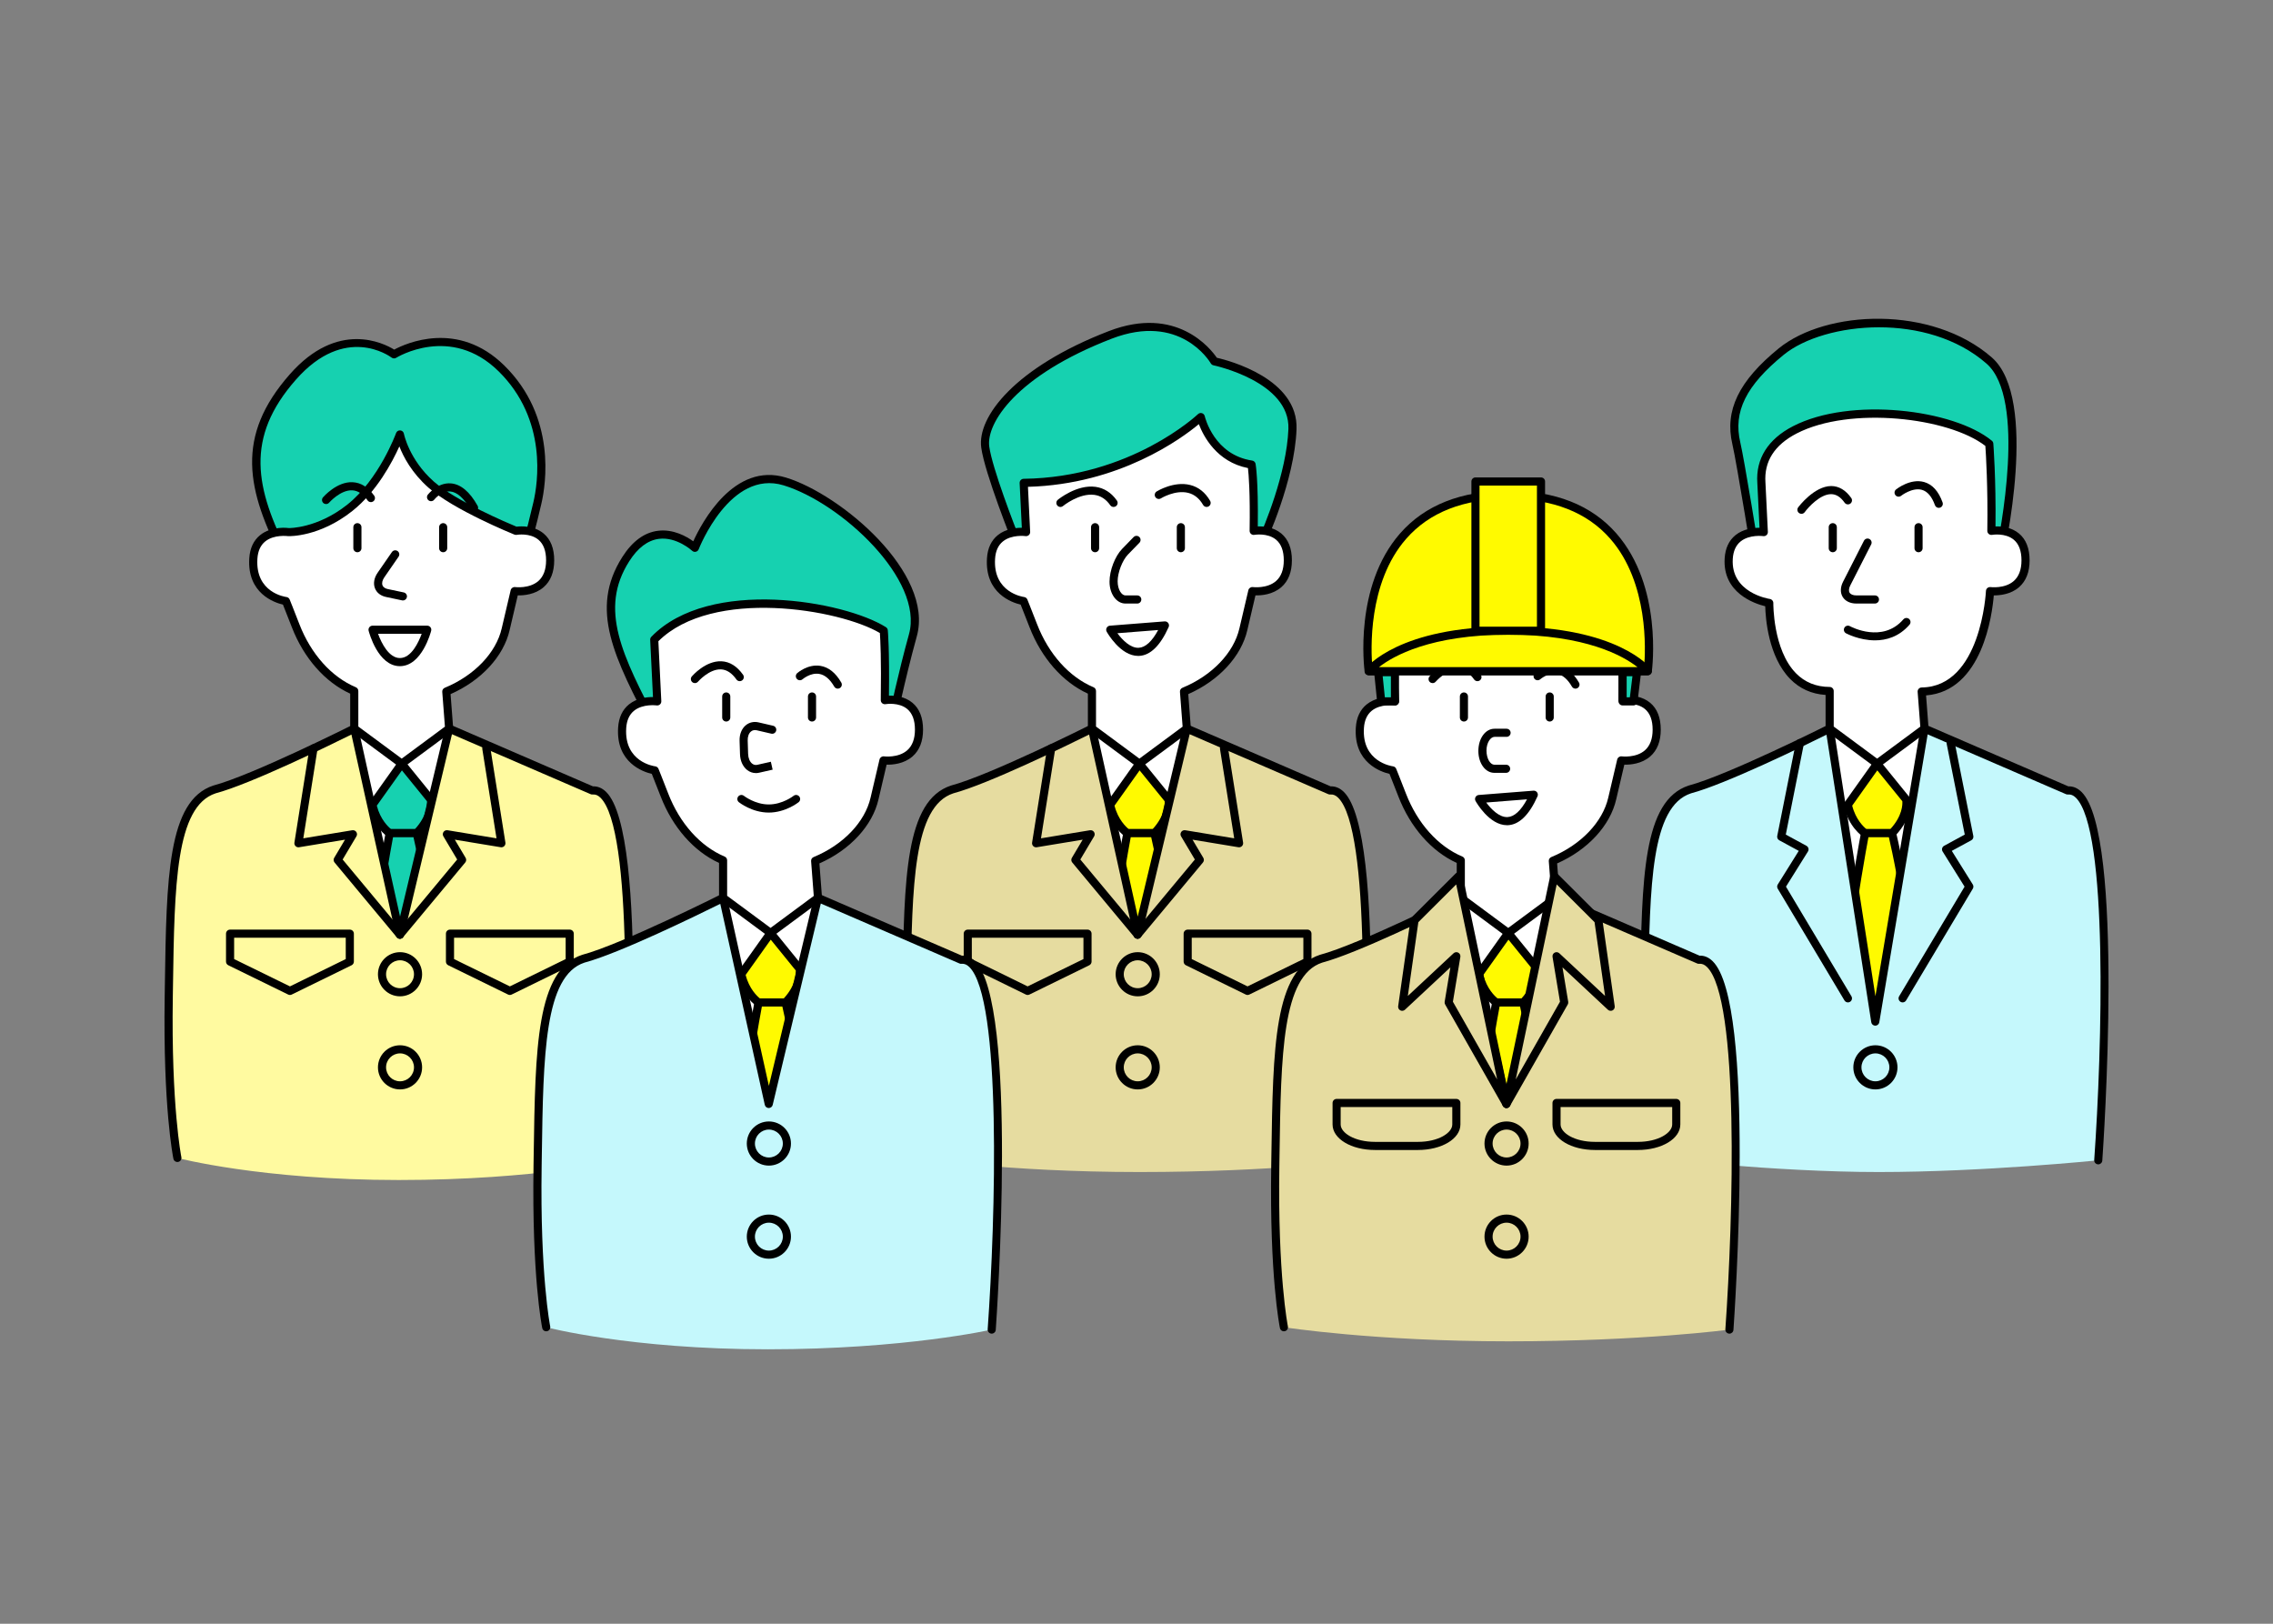 <?xml version="1.0" encoding="UTF-8"?>
<svg id="fig-reason-corps" xmlns="http://www.w3.org/2000/svg" viewBox="0 0 280 200">
  <rect x="0" y="0" width="280" height="200" fill="#808080" stroke="none"/>
  <defs>
    <style>
      .cls-1 {
        fill: none;
      }

      .cls-1, .cls-2, .cls-3, .cls-4, .cls-5, .cls-6, .cls-7, .cls-8 {
        stroke-width: 0px;
      }

      .cls-2 {
        fill: #fffa00;
      }

      .cls-3 {
        fill: #000;
      }

      .cls-4 {
        fill: #c5f8fc;
      }

      .cls-5 {
        fill: #fffaa0;
      }

      .cls-6 {
        fill: #e6dca0;
      }

      .cls-7 {
        fill: #fff;
      }

      .cls-8 {
        fill: #16d1b0;
      }
    </style>
  </defs>
  <rect class="cls-1" width="280" height="200"/>
  <g>
    <g>
      <g>
        <path class="cls-8" d="M125.3,66.931s-3.502-8.728-3.932-11.861,3.505-9.236,15.398-13.819c8.927-3.44,12.82,3.257,12.82,3.257,0,0,9.873,2.027,9.627,8.355-.246,6.328-3.87,14.069-3.87,14.069h-30.042Z"/>
        <path class="cls-3" d="M155.343,67.431h-30.042c-.204,0-.388-.124-.464-.314-.144-.359-3.53-8.821-3.963-11.979-.521-3.796,4.174-9.907,15.713-14.354,8.339-3.215,12.549,2.17,13.307,3.279,1.493.344,10.062,2.592,9.819,8.819-.247,6.356-3.767,13.942-3.917,14.261-.082.176-.259.288-.453.288ZM125.64,66.431h29.38c.646-1.453,3.481-8.114,3.693-13.588.227-5.837-9.133-7.826-9.228-7.846-.139-.029-.259-.115-.331-.238-.152-.258-3.806-6.28-12.209-3.042-11.78,4.54-15.474,10.432-15.082,13.285.371,2.706,3.15,9.844,3.776,11.429Z"/>
      </g>
      <g>
        <g>
          <g>
            <polygon class="cls-7" points="146.2 89.74 134.512 89.74 130.263 130.709 151.232 130.709 146.2 89.74"/>
            <path class="cls-3" d="M151.232,131.209h-20.969c-.142,0-.276-.06-.372-.165-.095-.105-.14-.245-.126-.386l4.249-40.969c.027-.255.241-.448.498-.448h11.688c.252,0,.465.188.496.439l5.033,40.969c.018.142-.027.285-.122.392s-.231.169-.375.169ZM130.818,130.209h19.85l-4.91-39.969h-10.794l-4.145,39.969Z"/>
          </g>
          <g>
            <path class="cls-2" d="M140.356,94.062l3.59,4.424s.379,1.942-1.741,4.138h-3.331s-1.592-1.047-2.122-3.496l3.604-5.066Z"/>
            <path class="cls-3" d="M142.205,103.124h-3.331c-.098,0-.193-.029-.275-.082-.072-.047-1.77-1.19-2.336-3.808-.03-.137,0-.281.082-.396l3.604-5.066c.09-.127.235-.205.392-.21.14-.002.305.063.404.185l3.59,4.424c.052.064.087.139.103.219.018.09.403,2.225-1.872,4.581-.094.097-.224.153-.36.153ZM139.041,102.124h2.948c1.493-1.63,1.51-3.033,1.479-3.434l-3.085-3.802-3.092,4.346c.43,1.704,1.42,2.622,1.751,2.89Z"/>
          </g>
          <g>
            <path class="cls-2" d="M138.874,102.624s-1.35,7.047-2.122,13.588c-.772,6.542-.732,17.487-.732,17.487l4.511,5.488,4.57-5.488s.084-8.852-.585-16.992c-.57-6.93-2.311-14.084-2.311-14.084h-3.331Z"/>
            <path class="cls-3" d="M140.531,139.687c-.191.007-.292-.067-.386-.183l-4.511-5.488c-.073-.089-.113-.2-.114-.315,0-.11-.032-11.051.735-17.548.765-6.484,2.114-13.553,2.127-13.624.045-.236.251-.406.491-.406h3.331c.23,0,.431.158.486.382.018.072,1.757,7.271,2.324,14.161.664,8.069.587,16.948.586,17.037,0,.115-.042.227-.116.315l-4.57,5.488c-.095.114-.236.18-.384.18ZM136.52,133.52l4.014,4.883,4.068-4.886c.007-1.292.024-9.375-.584-16.768-.485-5.908-1.846-12.055-2.208-13.625h-2.52c-.296,1.592-1.384,7.587-2.041,13.147-.707,5.984-.729,15.809-.729,17.249Z"/>
          </g>
          <path class="cls-6" d="M112.723,142.626s11.148,1.736,27.631,1.736,27.247-1.446,27.247-1.446c0,0,3.283-46.262-3.772-45.553l-17.629-7.623-6.065,25.385-5.622-25.385s-12.368,6.211-17.207,7.492c-5.482,1.797-5.439,12.034-5.646,25.53-.211,13.703,1.063,19.864,1.063,19.864Z"/>
          <g>
            <path class="cls-6" d="M167.601,142.916s3.283-46.262-3.772-45.553l-17.629-7.623-6.065,25.385-5.622-25.385s-12.368,6.211-17.207,7.492c-5.482,1.797-5.439,12.034-5.646,25.53-.211,13.703,1.063,19.864,1.063,19.864"/>
            <path class="cls-3" d="M167.602,143.416c-.012,0-.024,0-.036-.001-.276-.02-.483-.259-.463-.534.974-13.729,1.753-40.726-2.27-44.633-.304-.295-.617-.422-.954-.387-.085.009-.17-.005-.248-.039l-17.083-7.386-5.927,24.806c-.054.225-.255.384-.486.384h-.004c-.233-.002-.434-.165-.484-.392l-5.484-24.76c-2.521,1.25-12.437,6.106-16.729,7.242-4.926,1.616-5.071,11.347-5.253,23.667l-.021,1.387c-.207,13.471,1.04,19.694,1.053,19.755.056.271-.118.535-.389.591-.273.057-.535-.118-.591-.388-.052-.254-1.282-6.372-1.073-19.973l.021-1.386c.196-13.216.337-22.764,5.969-24.611,4.761-1.261,17.015-7.402,17.138-7.463.138-.069.299-.071.439-.005.139.066.24.193.273.344l5.153,23.265,5.56-23.273c.034-.144.13-.265.263-.331.132-.066.287-.07.422-.012l17.519,7.575c.582-.021,1.129.205,1.612.674,5.359,5.204,2.688,43.781,2.571,45.421-.019.263-.238.465-.498.465Z"/>
          </g>
          <g>
            <path class="cls-7" d="M154.435,65.387c.098-6.173-.258-8.163-.258-8.163-5.072-.757-6.258-5.854-6.258-5.854,0,0-8.243,7.934-21.815,8.105l.297,6.064s-4.074-.595-4.322,3.252c-.303,4.694,4.012,5.242,4.012,5.242,0,0,.435,1.074,1.198,3.042,1.346,3.475,3.84,6.615,7.222,8.037v4.627l5.844,4.322,5.844-4.322-.349-4.562c3.532-1.454,6.543-4.284,7.318-7.686.334-1.469,1.098-4.683,1.098-4.683,0,0,4.377.6,4.377-3.79,0-4.391-4.208-3.631-4.208-3.631Z"/>
            <path class="cls-3" d="M140.356,94.562c-.104,0-.209-.033-.297-.098l-5.844-4.322c-.127-.094-.203-.244-.203-.402v-4.301c-3.109-1.422-5.717-4.385-7.188-8.183-.547-1.412-.925-2.363-1.095-2.785-1.042-.242-4.428-1.367-4.148-5.712.08-1.236.528-2.193,1.333-2.845.977-.792,2.246-.908,2.961-.908l-.27-5.506c-.006-.135.042-.268.135-.367s.222-.156.358-.157c13.201-.166,21.394-7.887,21.475-7.965.13-.124.315-.17.488-.119.172.051.304.19.345.365.046.195,1.181,4.777,5.845,5.473.212.032.38.195.418.406.015.081.343,1.986.273,7.704.716-.023,1.942.076,2.896.873.865.723,1.304,1.835,1.304,3.305,0,1.441-.437,2.553-1.298,3.304-1.061.925-2.462,1.031-3.19,1.013-.216.913-.739,3.122-.999,4.267-.739,3.242-3.513,6.241-7.28,7.895l.322,4.205c.013.171-.063.338-.201.44l-5.844,4.322c-.088.065-.193.098-.297.098ZM135.012,89.488l5.344,3.953,5.324-3.938-.328-4.287c-.017-.216.108-.418.308-.5,3.642-1.499,6.332-4.309,7.021-7.335.334-1.47,1.099-4.688,1.099-4.688.06-.249.297-.412.553-.38.018.002,1.754.22,2.859-.748.631-.553.951-1.41.951-2.547,0-1.16-.318-2.013-.945-2.537-1.055-.882-2.658-.604-2.674-.602-.149.026-.298-.014-.413-.111-.114-.097-.179-.24-.176-.389.075-4.661-.114-6.929-.205-7.725-3.851-.754-5.488-3.934-6.05-5.411-2.105,1.753-9.754,7.413-21.051,7.721l.272,5.55c.007.149-.053.293-.163.394-.11.1-.261.146-.408.125-.015-.002-1.699-.229-2.792.661-.576.469-.898,1.185-.959,2.128-.268,4.154,3.42,4.693,3.578,4.714.178.024.332.141.399.308,0,0,.436,1.076,1.201,3.049,1.422,3.67,3.955,6.498,6.95,7.757.186.078.306.26.306.461v4.375Z"/>
          </g>
          <path class="cls-3" d="M134.898,68.02c-.276,0-.5-.224-.5-.5v-2.584c0-.276.224-.5.5-.5s.5.224.5.5v2.584c0,.276-.224.5-.5.5Z"/>
          <path class="cls-3" d="M145.464,68.02c-.276,0-.5-.224-.5-.5v-2.584c0-.276.224-.5.5-.5s.5.224.5.5v2.584c0,.276-.224.5-.5.5Z"/>
          <path class="cls-3" d="M140.094,74.34h-1.459c-1.098,0-1.958-1.181-1.958-2.688,0-1.396.682-3.149,1.553-4.045l1.412-1.454c.193-.198.509-.203.707-.01.198.192.203.509.011.707l-1.413,1.454c-.688.709-1.27,2.217-1.27,3.293,0,1.05.505,1.744.958,1.744h1.459c.276,0,.5.224.5.5s-.224.5-.5.5Z"/>
          <path class="cls-3" d="M137.177,62.442c-.157,0-.311-.073-.409-.211-.533-.754-1.175-1.171-1.961-1.277-1.87-.246-3.842,1.358-3.861,1.374-.213.176-.528.145-.704-.068-.175-.213-.145-.528.068-.704.095-.078,2.345-1.896,4.63-1.593,1.062.143,1.952.711,2.645,1.69.16.226.106.538-.12.697-.087.062-.188.092-.288.092Z"/>
          <path class="cls-3" d="M148.638,62.442c-.173,0-.341-.09-.434-.25-.46-.797-1.076-1.296-1.831-1.485-1.606-.402-3.345.665-3.362.676-.233.145-.542.074-.688-.16-.146-.234-.074-.543.16-.689.086-.053,2.124-1.3,4.132-.797,1.027.257,1.853.914,2.455,1.954.138.239.056.545-.183.683-.079.046-.165.067-.25.067Z"/>
          <g>
            <path class="cls-7" d="M136.766,77.565s3.596,6.473,6.737-.53l-6.737.53"/>
            <path class="cls-3" d="M140.203,80.791c-2.191,0-3.805-2.86-3.874-2.983-.083-.149-.084-.329-.003-.479.081-.15.231-.249.401-.262l6.737-.53c.179-.012.346.066.448.21.102.145.12.332.047.493-1.03,2.296-2.258,3.49-3.649,3.549-.036.002-.072.002-.107.002ZM137.646,77.997c.6.81,1.604,1.846,2.623,1.792.827-.036,1.649-.788,2.401-2.188l-5.023.395Z"/>
          </g>
        </g>
        <path class="cls-3" d="M140.135,115.626c-.144,0-.286-.061-.385-.18l-7.665-9.211c-.136-.163-.154-.393-.045-.575l1.33-2.236-5.656.933c-.163.025-.321-.026-.434-.139-.114-.113-.167-.274-.141-.433l1.859-11.685c.043-.272.295-.459.572-.415.272.043.458.3.415.573l-1.75,11,6.033-.995c.195-.031.385.051.495.212.109.161.116.37.017.537l-1.699,2.856,7.438,8.939c.177.212.148.528-.064.704-.093.078-.207.116-.319.116Z"/>
        <path class="cls-3" d="M140.134,115.626c-.112,0-.226-.038-.319-.116-.212-.177-.241-.492-.064-.704l7.438-8.939-1.699-2.856c-.1-.167-.093-.377.017-.537.11-.16.301-.243.495-.212l6.033.995-1.75-11c-.043-.273.143-.529.415-.573.278-.044.529.143.572.415l1.859,11.685c.025.159-.027.32-.141.433s-.272.165-.434.139l-5.656-.933,1.33,2.236c.108.182.09.413-.045.575l-7.664,9.211c-.099.119-.241.18-.385.18Z"/>
        <path class="cls-3" d="M153.68,122.552c-.075,0-.15-.017-.22-.051l-7.375-3.609c-.171-.084-.28-.258-.28-.449v-3.441c0-.276.224-.5.5-.5h14.75c.276,0,.5.224.5.5v3.441c0,.191-.109.365-.28.449l-7.375,3.609c-.069.034-.145.051-.22.051ZM146.805,118.131l6.875,3.365,6.875-3.365v-2.629h-13.75v2.629ZM161.054,118.443h.01-.01Z"/>
        <path class="cls-3" d="M126.59,122.552c-.075,0-.15-.017-.22-.051l-7.375-3.609c-.171-.084-.28-.258-.28-.449v-3.441c0-.276.224-.5.5-.5h14.75c.276,0,.5.224.5.5v3.441c0,.191-.109.365-.28.449l-7.375,3.609c-.069.034-.145.051-.22.051ZM119.715,118.131l6.875,3.365,6.875-3.365v-2.629h-13.75v2.629Z"/>
        <path class="cls-3" d="M140.15,122.719c-1.5,0-2.719-1.22-2.719-2.719s1.22-2.72,2.719-2.72,2.72,1.22,2.72,2.72-1.22,2.719-2.72,2.719ZM140.15,118.28c-.948,0-1.719.771-1.719,1.72s.771,1.719,1.719,1.719,1.72-.771,1.72-1.719-.771-1.72-1.72-1.72Z"/>
        <path class="cls-3" d="M140.15,134.187c-1.5,0-2.719-1.22-2.719-2.719s1.22-2.719,2.719-2.719,2.72,1.22,2.72,2.719-1.22,2.719-2.72,2.719ZM140.15,129.748c-.948,0-1.719.771-1.719,1.719s.771,1.719,1.719,1.719,1.72-.771,1.72-1.719-.771-1.719-1.72-1.719Z"/>
      </g>
    </g>
    <g>
      <g>
        <path class="cls-8" d="M48.54,43.647s-5.995-4.546-12.446,2.765c-6.323,7.166-5.488,13.4-.737,22.492h28.916s.588-1.209,1.926-6.962c1.082-4.647.696-11.526-4.436-16.571-6.245-6.14-13.223-1.723-13.223-1.723Z"/>
        <path class="cls-3" d="M64.273,69.404h-28.916c-.186,0-.357-.104-.443-.268-4.602-8.808-5.946-15.404.806-23.055,5.884-6.668,11.532-3.826,12.841-3.019,1.417-.76,7.825-3.681,13.554,1.952,6.447,6.34,5.13,14.646,4.572,17.041-1.336,5.742-1.938,7.016-1.963,7.067-.083.172-.258.281-.45.281ZM35.661,68.404h28.275c.224-.608.792-2.344,1.777-6.575.527-2.267,1.776-10.127-4.3-16.102-5.895-5.795-12.539-1.699-12.605-1.657-.175.111-.402.102-.569-.023-.23-.173-5.719-4.161-11.77,2.697-6.303,7.143-5.097,13.375-.809,21.661Z"/>
      </g>
      <g>
        <g>
          <g>
            <polygon class="cls-7" points="55.327 89.74 43.64 89.74 39.39 130.709 60.359 130.709 55.327 89.74"/>
            <path class="cls-3" d="M60.359,131.209h-20.969c-.142,0-.276-.06-.372-.165-.095-.105-.14-.245-.126-.386l4.25-40.969c.027-.255.241-.448.498-.448h11.688c.252,0,.465.188.496.439l5.032,40.969c.018.142-.027.285-.122.392s-.231.169-.375.169ZM39.945,130.209h19.85l-4.91-39.969h-10.794l-4.146,39.969Z"/>
          </g>
          <g>
            <path class="cls-8" d="M49.483,94.062l3.59,4.424s.378,1.942-1.741,4.138h-3.331s-1.592-1.047-2.122-3.496l3.604-5.066Z"/>
            <path class="cls-3" d="M51.332,103.124h-3.331c-.098,0-.193-.029-.275-.082-.072-.047-1.77-1.19-2.336-3.808-.03-.138,0-.281.082-.396l3.604-5.066c.09-.127.235-.205.392-.21.146-.002.305.063.404.185l3.59,4.424c.052.064.087.139.103.219.018.09.402,2.225-1.872,4.581-.094.098-.224.153-.36.153ZM48.168,102.124h2.948c1.493-1.63,1.51-3.033,1.479-3.434l-3.085-3.802-3.093,4.346c.431,1.704,1.42,2.622,1.751,2.89Z"/>
          </g>
          <g>
            <path class="cls-8" d="M48.001,102.624s-1.35,7.047-2.122,13.588c-.772,6.542-.732,17.487-.732,17.487l4.511,5.488,4.57-5.488s.084-8.852-.585-16.992c-.57-6.93-2.311-14.084-2.311-14.084h-3.331Z"/>
            <path class="cls-3" d="M49.658,139.687c-.163.007-.291-.067-.386-.183l-4.511-5.488c-.073-.089-.113-.2-.114-.315,0-.11-.031-11.051.735-17.548.765-6.484,2.115-13.553,2.128-13.624.045-.235.251-.406.491-.406h3.331c.23,0,.431.158.486.382.018.072,1.757,7.271,2.324,14.161.664,8.069.587,16.948.586,17.037,0,.115-.042.227-.116.315l-4.57,5.488c-.095.114-.236.18-.384.18ZM45.646,133.52l4.014,4.883,4.068-4.886c.007-1.292.024-9.375-.584-16.768-.485-5.908-1.846-12.055-2.208-13.625h-2.52c-.296,1.592-1.385,7.587-2.041,13.147-.706,5.984-.729,15.809-.729,17.249Z"/>
          </g>
          <path class="cls-5" d="M21.85,142.626s10.329,2.719,27.277,2.719,27.601-2.429,27.601-2.429c0,0,3.283-46.262-3.772-45.553l-17.629-7.623-6.065,25.385-5.622-25.385s-12.368,6.211-17.207,7.492c-5.482,1.797-5.439,12.034-5.646,25.53-.21,13.703,1.064,19.864,1.064,19.864Z"/>
          <g>
            <path class="cls-5" d="M76.728,142.916s3.283-46.262-3.772-45.553l-17.629-7.623-6.065,25.385-5.622-25.385s-12.368,6.211-17.207,7.492c-5.482,1.797-5.439,12.034-5.646,25.53-.21,13.703,1.064,19.864,1.064,19.864"/>
            <path class="cls-3" d="M76.729,143.416c-.012,0-.024,0-.036-.001-.276-.02-.483-.259-.463-.534.974-13.729,1.753-40.726-2.27-44.633-.304-.295-.614-.422-.954-.387-.085.009-.17-.005-.248-.039l-17.083-7.386-5.927,24.806c-.054.227-.28.406-.49.384-.233-.002-.434-.165-.484-.392l-5.483-24.76c-2.521,1.25-12.437,6.106-16.729,7.242-4.925,1.616-5.07,11.346-5.253,23.665l-.021,1.389c-.207,13.471,1.041,19.694,1.053,19.755.056.271-.118.535-.389.591-.271.057-.535-.118-.591-.388-.052-.254-1.283-6.372-1.074-19.973l.021-1.389c.196-13.215.338-22.762,5.969-24.608,4.761-1.261,17.015-7.402,17.138-7.463.138-.069.299-.071.439-.005.139.066.24.193.273.344l5.152,23.265,5.561-23.273c.034-.144.13-.265.263-.331.132-.066.287-.07.422-.012l17.519,7.575c.586-.021,1.129.205,1.612.674,5.359,5.204,2.688,43.781,2.571,45.421-.019.263-.238.465-.498.465Z"/>
          </g>
          <g>
            <path class="cls-7" d="M63.562,65.387s-7.409-2.997-10.463-5.706c-3.225-2.86-3.837-6.172-3.837-6.172,0,0-2.076,5.788-6.171,9.039-3.933,3.122-7.563,2.99-7.563,2.99,0,0-4.073-.595-4.322,3.252-.303,4.694,4.012,5.242,4.012,5.242,0,0,.435,1.074,1.198,3.042,1.346,3.475,3.839,6.615,7.222,8.037v4.627l5.844,4.322,5.844-4.322-.35-4.562c3.532-1.454,6.544-4.284,7.318-7.686.334-1.469,1.098-4.683,1.098-4.683,0,0,4.377.6,4.377-3.79,0-4.391-4.208-3.631-4.208-3.631Z"/>
            <path class="cls-3" d="M49.483,94.562c-.104,0-.209-.033-.297-.098l-5.844-4.322c-.127-.094-.203-.244-.203-.402v-4.301c-3.109-1.422-5.718-4.385-7.188-8.183-.547-1.412-.925-2.363-1.095-2.785-1.042-.242-4.429-1.367-4.148-5.712.08-1.236.528-2.193,1.333-2.845,1.438-1.164,3.475-.882,3.561-.869-.021-.004,3.454.07,7.179-2.888,3.931-3.121,5.991-8.759,6.011-8.816.077-.213.294-.349.51-.329.225.018.41.184.452.406.006.031.632,3.188,3.677,5.889,2.743,2.432,9.22,5.162,10.195,5.565.505-.062,2.138-.165,3.34.84.865.723,1.304,1.835,1.304,3.305,0,1.441-.437,2.553-1.298,3.304-1.061.925-2.47,1.031-3.19,1.013-.216.913-.739,3.122-1,4.267-.738,3.242-3.512,6.241-7.279,7.895l.322,4.205c.013.171-.063.338-.201.44l-5.844,4.322c-.088.065-.193.098-.297.098ZM44.14,89.488l5.344,3.953,5.324-3.938-.329-4.287c-.017-.216.108-.418.308-.5,3.642-1.499,6.332-4.309,7.021-7.335.334-1.47,1.1-4.688,1.1-4.688.059-.249.298-.412.553-.38.017.002,1.754.22,2.859-.748.631-.553.951-1.41.951-2.547,0-1.16-.318-2.013-.945-2.537-1.055-.882-2.658-.604-2.674-.602-.093.016-.188.007-.276-.028-.306-.124-7.524-3.061-10.607-5.795-2.043-1.812-3.076-3.788-3.574-5.071-.87,1.934-2.791,5.573-5.791,7.955-4.031,3.201-7.735,3.104-7.892,3.099-.07-.007-1.752-.233-2.845.656-.576.469-.898,1.185-.959,2.128-.27,4.176,3.419,4.694,3.576,4.714.179.023.333.141.4.308,0,0,.436,1.076,1.201,3.049,1.421,3.67,3.955,6.498,6.95,7.757.186.078.306.26.306.461v4.375Z"/>
          </g>
          <path class="cls-3" d="M44.026,68.02c-.276,0-.5-.224-.5-.5v-2.584c0-.276.224-.5.5-.5s.5.224.5.5v2.584c0,.276-.224.5-.5.5Z"/>
          <path class="cls-3" d="M54.592,68.02c-.276,0-.5-.224-.5-.5v-2.584c0-.276.224-.5.5-.5s.5.224.5.5v2.584c0,.276-.224.5-.5.5Z"/>
          <path class="cls-3" d="M49.633,73.959c-.034,0-.069-.003-.104-.011l-1.972-.417c-.663-.14-1.148-.518-1.365-1.063-.233-.585-.113-1.288.329-1.927l1.756-2.542c.156-.227.467-.284.695-.127.227.157.284.469.127.696l-1.756,2.542c-.249.36-.33.72-.223.989.115.288.413.406.643.455l1.972.417c.27.057.443.323.386.593-.05.235-.257.397-.489.397Z"/>
          <path class="cls-3" d="M40.167,62.085c-.115,0-.231-.039-.325-.12-.209-.179-.234-.494-.055-.704.069-.08,1.716-1.961,3.646-1.866,1.021.047,1.917.606,2.665,1.662.16.226.106.538-.12.697-.225.16-.537.106-.697-.119-.559-.791-1.195-1.208-1.891-1.241-1.445-.07-2.831,1.502-2.844,1.517-.099.115-.239.174-.38.174Z"/>
          <path class="cls-3" d="M58.396,63.037c-.175,0-.345-.092-.437-.256-.784-1.404-1.649-2.18-2.502-2.246-1.103-.086-1.954.994-1.963,1.005-.169.217-.481.257-.701.088-.217-.169-.258-.481-.09-.699.048-.062,1.199-1.509,2.822-1.391,1.222.09,2.335,1.017,3.307,2.756.135.241.048.546-.192.68-.078.043-.161.063-.244.063Z"/>
          <g>
            <path class="cls-7" d="M45.893,77.565h6.737s-1.017,3.988-3.369,3.988-3.368-3.988-3.368-3.988"/>
            <path class="cls-3" d="M49.262,82.053c-2.709,0-3.807-4.187-3.853-4.365-.038-.15-.005-.308.089-.43.095-.122.241-.193.395-.193h6.737c.154,0,.3.071.395.193.095.122.127.281.089.43-.045.178-1.144,4.365-3.853,4.365ZM46.572,78.065c.424,1.185,1.354,2.989,2.689,2.989,1.412,0,2.308-1.955,2.683-2.989h-5.372Z"/>
          </g>
        </g>
        <path class="cls-3" d="M49.262,115.626c-.144,0-.286-.061-.385-.18l-7.664-9.211c-.136-.163-.154-.393-.045-.575l1.33-2.236-5.656.933c-.163.025-.321-.026-.434-.139-.114-.113-.167-.274-.141-.433l1.859-11.685c.043-.272.298-.459.572-.415.272.043.458.3.415.573l-1.75,11,6.033-.995c.195-.031.385.051.495.212.109.161.116.37.017.537l-1.699,2.856,7.438,8.939c.177.212.148.528-.064.704-.093.078-.207.116-.319.116Z"/>
        <path class="cls-3" d="M49.261,115.626c-.112,0-.226-.038-.319-.116-.212-.177-.241-.492-.064-.704l7.438-8.939-1.699-2.856c-.1-.167-.093-.377.017-.537.11-.16.301-.243.495-.212l6.033.995-1.75-11c-.043-.273.143-.529.415-.573.28-.044.529.143.572.415l1.859,11.685c.025.159-.027.32-.141.433s-.272.165-.434.139l-5.656-.933,1.33,2.236c.108.182.09.413-.045.575l-7.665,9.211c-.099.119-.241.18-.385.18Z"/>
        <path class="cls-3" d="M62.807,122.552c-.075,0-.15-.017-.22-.051l-7.375-3.609c-.171-.084-.28-.258-.28-.449v-3.441c0-.276.224-.5.5-.5h14.75c.276,0,.5.224.5.5v3.441c0,.191-.109.365-.28.449l-7.375,3.609c-.069.034-.145.051-.22.051ZM55.932,118.131l6.875,3.365,6.875-3.365v-2.629h-13.75v2.629ZM70.182,118.443h.01-.01Z"/>
        <path class="cls-3" d="M35.717,122.552c-.075,0-.15-.017-.22-.051l-7.375-3.609c-.171-.084-.28-.258-.28-.449v-3.441c0-.276.224-.5.5-.5h14.75c.276,0,.5.224.5.5v3.441c0,.191-.109.365-.28.449l-7.375,3.609c-.069.034-.145.051-.22.051ZM28.842,118.131l6.875,3.365,6.875-3.365v-2.629h-13.75v2.629Z"/>
        <path class="cls-3" d="M49.278,122.719c-1.5,0-2.72-1.22-2.72-2.719s1.22-2.72,2.72-2.72,2.719,1.22,2.719,2.72-1.22,2.719-2.719,2.719ZM49.278,118.28c-.948,0-1.72.771-1.72,1.72s.771,1.719,1.72,1.719,1.719-.771,1.719-1.719-.771-1.72-1.719-1.72Z"/>
        <path class="cls-3" d="M49.278,134.187c-1.5,0-2.72-1.22-2.72-2.719s1.22-2.719,2.72-2.719,2.719,1.22,2.719,2.719-1.22,2.719-2.719,2.719ZM49.278,129.748c-.948,0-1.72.771-1.72,1.719s.771,1.719,1.72,1.719,1.719-.771,1.719-1.719-.771-1.719-1.719-1.719Z"/>
      </g>
    </g>
    <g>
      <g>
        <path class="cls-8" d="M216.595,70.337s-2.157-13.405-2.703-15.728c-.954-4.055.858-7.498,5.529-11.304,5.354-4.362,18.247-5.345,25.619,1.106,5.668,4.959,1.167,24.493,1.167,24.493l-29.612,1.433Z"/>
        <path class="cls-3" d="M216.594,70.837c-.244,0-.454-.177-.493-.421-.021-.134-2.16-13.414-2.696-15.692-.978-4.157.78-7.798,5.7-11.806,5.861-4.774,18.883-5.342,26.264,1.117,5.826,5.098,1.512,24.172,1.325,24.981-.05.218-.24.376-.463.387l-29.612,1.433c-.008,0-.017,0-.025,0ZM231.467,40.313c-4.761,0-9.231,1.344-11.73,3.38-4.647,3.785-6.25,7.016-5.358,10.802.495,2.102,2.255,12.947,2.639,15.321l28.783-1.393c.575-2.693,3.873-19.293-1.089-23.635-3.642-3.186-8.582-4.474-13.244-4.474Z"/>
      </g>
      <g>
        <g>
          <g>
            <polygon class="cls-7" points="237.072 89.74 225.385 89.74 221.136 130.709 242.105 130.709 237.072 89.74"/>
            <path class="cls-3" d="M242.105,131.209h-20.969c-.142,0-.276-.06-.372-.165-.095-.105-.14-.245-.126-.386l4.249-40.969c.027-.255.241-.448.498-.448h11.688c.252,0,.465.188.496.439l5.033,40.969c.018.142-.027.285-.122.392s-.231.169-.375.169ZM221.69,130.209h19.85l-4.91-39.969h-10.794l-4.145,39.969Z"/>
          </g>
          <g>
            <path class="cls-2" d="M231.229,94.062l3.59,4.424s.379,1.942-1.741,4.138h-3.331s-1.592-1.047-2.122-3.496l3.604-5.066Z"/>
            <path class="cls-3" d="M233.078,103.124h-3.331c-.098,0-.193-.029-.275-.082-.072-.047-1.77-1.19-2.336-3.808-.03-.137,0-.281.082-.396l3.604-5.066c.09-.127.235-.205.392-.21.146-.002.305.063.404.185l3.589,4.424c.052.063.087.139.103.219.018.09.403,2.225-1.872,4.581-.094.098-.224.153-.36.153ZM229.914,102.124h2.948c1.493-1.63,1.51-3.033,1.478-3.434l-3.085-3.802-3.092,4.346c.43,1.704,1.42,2.622,1.751,2.89Z"/>
          </g>
          <g>
            <path class="cls-2" d="M229.747,102.624s-1.35,7.047-2.122,13.588c-.772,6.542-.732,17.487-.732,17.487l4.511,5.488,4.57-5.488s.085-8.852-.584-16.992c-.57-6.93-2.311-14.084-2.311-14.084h-3.331Z"/>
            <path class="cls-3" d="M231.403,139.687h-.001c-.149,0-.29-.067-.385-.183l-4.511-5.488c-.073-.089-.113-.2-.114-.315,0-.11-.031-11.051.735-17.548.765-6.484,2.114-13.553,2.127-13.624.045-.236.251-.406.491-.406h3.331c.23,0,.431.158.486.382.018.072,1.756,7.271,2.324,14.161.663,8.069.587,16.948.586,17.037,0,.115-.042.227-.116.315l-4.57,5.488c-.095.114-.236.18-.384.18ZM227.392,133.52l4.014,4.883,4.068-4.886c.007-1.292.024-9.375-.584-16.768-.486-5.908-1.846-12.055-2.208-13.625h-2.52c-.296,1.592-1.384,7.587-2.041,13.147-.706,5.984-.729,15.809-.729,17.249Z"/>
          </g>
          <path class="cls-4" d="M203.596,142.626s14.95,1.736,27.839,1.736,27.04-1.446,27.04-1.446c0,0,3.283-46.262-3.772-45.553l-17.629-7.623-6.065,36.095-5.622-36.095s-12.368,6.211-17.207,7.492c-5.482,1.797-5.439,12.034-5.646,25.53-.21,13.703,1.063,19.864,1.063,19.864Z"/>
          <path class="cls-3" d="M258.475,143.416c-.012,0-.024,0-.036-.001-.276-.02-.483-.259-.463-.534.974-13.729,1.753-40.726-2.271-44.633-.304-.295-.614-.422-.954-.387-.085.009-.17-.005-.248-.039l-17.044-7.369-5.959,35.466c-.041.241-.249.417-.493.417h-.003c-.245-.001-.453-.181-.491-.423l-5.517-35.419c-2.582,1.281-12.419,6.092-16.69,7.223-4.926,1.616-5.071,11.347-5.253,23.667l-.021,1.387c-.207,13.471,1.041,19.694,1.053,19.755.056.271-.118.535-.389.591-.275.057-.535-.118-.591-.388-.052-.254-1.283-6.372-1.074-19.973l.021-1.386c.196-13.216.337-22.764,5.969-24.611,4.761-1.261,17.015-7.402,17.138-7.463.143-.072.312-.071.454.002.142.073.24.21.265.368l5.147,33.043,5.553-33.049c.025-.152.119-.283.254-.356.135-.074.296-.081.437-.02l17.519,7.575c.589-.021,1.129.205,1.612.674,5.359,5.204,2.688,43.781,2.571,45.421-.019.263-.238.465-.498.465Z"/>
          <g>
            <path class="cls-7" d="M245.308,65.387c.098-6.173-.258-10.716-.258-10.716-6.565-5.407-28.821-5.756-28.072,4.804l.297,6.064s-4.074-.595-4.322,3.252c-.303,4.694,4.994,5.478,4.994,5.478,0,0-.184,10.813,7.438,10.843v4.627l5.844,4.322,5.844-4.322-.349-4.562c7.887-.095,8.416-12.369,8.416-12.369,0,0,4.377.6,4.377-3.79,0-4.391-4.208-3.631-4.208-3.631Z"/>
            <path class="cls-3" d="M231.229,94.562c-.104,0-.209-.033-.297-.098l-5.844-4.322c-.127-.094-.203-.244-.203-.402v-4.144c-1.727-.112-3.194-.773-4.367-1.972-2.7-2.757-3.031-7.513-3.067-8.949-1.323-.323-5.272-1.649-4.997-5.916.08-1.236.528-2.193,1.333-2.845.977-.792,2.24-.908,2.961-.908l-.27-5.506c-.211-2.985,1.308-5.41,4.394-7.002,7.07-3.647,19.794-2.084,24.496,1.789.105.086.17.211.181.347.003.044.336,4.361.267,10.207.718-.023,1.943.076,2.897.874.865.723,1.304,1.834,1.304,3.304,0,1.441-.437,2.553-1.298,3.304-1.024.893-2.367,1.017-3.113,1.014-.193,2.342-1.4,11.775-8.344,12.318l.31,4.048c.013.171-.063.338-.201.44l-5.844,4.322c-.088.065-.193.098-.297.098ZM225.885,89.488l5.344,3.953,5.324-3.938-.328-4.287c-.011-.138.037-.274.13-.376.093-.102.225-.161.363-.162,7.32-.089,7.917-11.773,7.922-11.891.006-.14.071-.271.179-.361.108-.09.249-.129.388-.113.018.002,1.755.22,2.859-.748.631-.553.951-1.41.951-2.547,0-1.16-.318-2.013-.945-2.537-1.054-.881-2.658-.604-2.675-.602-.147.026-.298-.014-.413-.111-.114-.097-.179-.24-.176-.389.085-5.329-.173-9.483-.241-10.453-4.523-3.516-16.674-4.925-23.236-1.54-2.742,1.415-4.039,3.451-3.854,6.054l.298,6.075c.007.149-.053.293-.163.394-.11.1-.261.146-.408.125-.015-.002-1.7-.229-2.792.661-.576.469-.898,1.185-.959,2.128-.269,4.171,4.371,4.922,4.569,4.952.247.037.43.252.426.503,0,.057-.059,5.745,2.788,8.649,1.09,1.112,2.487,1.679,4.153,1.686.275.001.498.225.498.5v4.375Z"/>
          </g>
          <path class="cls-3" d="M225.771,68.02c-.276,0-.5-.224-.5-.5v-2.584c0-.276.224-.5.5-.5s.5.224.5.5v2.584c0,.276-.224.5-.5.5Z"/>
          <path class="cls-3" d="M236.337,68.02c-.276,0-.5-.224-.5-.5v-2.584c0-.276.224-.5.5-.5s.5.224.5.5v2.584c0,.276-.224.5-.5.5Z"/>
          <path class="cls-3" d="M230.966,74.34h-2.292c-.751,0-1.364-.296-1.68-.812-.316-.516-.301-1.195.04-1.865l2.577-5.056c.125-.246.425-.345.672-.219.246.125.344.427.218.673l-2.577,5.056c-.179.353-.208.676-.078.888.13.212.431.334.827.334h2.292c.276,0,.5.224.5.5s-.224.5-.5.5Z"/>
          <path class="cls-3" d="M221.911,63.289c-.102,0-.205-.031-.293-.096-.223-.162-.273-.475-.111-.698.079-.108,1.976-2.616,4.069-2.63.952.006,1.784.502,2.471,1.473.16.226.106.538-.12.697-.225.159-.537.106-.697-.119-.497-.703-1.04-1.046-1.659-1.051h-.012c-1.334,0-2.793,1.6-3.244,2.218-.098.134-.25.206-.405.206Z"/>
          <path class="cls-3" d="M238.827,62.554c-.205,0-.397-.127-.47-.331-.382-1.061-.922-1.696-1.606-1.888-1.189-.333-2.545.721-2.559.732-.216.172-.531.138-.703-.077-.173-.215-.139-.53.077-.703.071-.057,1.76-1.392,3.456-.915,1.013.285,1.778,1.13,2.275,2.512.094.26-.041.546-.301.64-.056.02-.113.03-.169.03Z"/>
          <g>
            <path class="cls-7" d="M227.639,77.565s4.329,2.37,7.206-.947"/>
            <path class="cls-3" d="M230.972,78.874c-1.946,0-3.546-.855-3.574-.87-.242-.132-.331-.436-.198-.678.131-.242.436-.332.678-.2.163.089,4.017,2.131,6.589-.836.182-.209.497-.231.706-.05.208.181.231.497.05.705-1.294,1.492-2.86,1.929-4.25,1.929Z"/>
          </g>
        </g>
        <path class="cls-3" d="M231.023,134.187c-1.5,0-2.719-1.22-2.719-2.719s1.22-2.719,2.719-2.719,2.72,1.22,2.72,2.719-1.22,2.719-2.72,2.719ZM231.023,129.748c-.948,0-1.719.771-1.719,1.719s.771,1.719,1.719,1.719,1.72-.771,1.72-1.719-.771-1.719-1.72-1.719Z"/>
      </g>
      <path class="cls-3" d="M227.639,123.468c-.17,0-.336-.087-.43-.244l-8.218-13.762c-.096-.161-.094-.362.005-.521l2.585-4.137-2.4-1.303c-.192-.104-.294-.322-.251-.537l2.299-11.531c.054-.271.319-.448.588-.393.271.054.447.317.393.588l-2.227,11.17,2.543,1.381c.121.066.209.179.245.312.035.133.014.275-.06.392l-2.705,4.328,8.061,13.5c.142.237.064.544-.173.686-.08.048-.168.071-.256.071Z"/>
      <path class="cls-3" d="M234.375,123.468c-.087,0-.175-.023-.256-.071-.237-.142-.314-.448-.173-.686l8.061-13.5-2.705-4.328c-.073-.117-.095-.259-.06-.392.035-.134.124-.246.245-.312l2.543-1.381-2.227-11.17c-.054-.271.122-.534.393-.588.268-.055.534.122.588.393l2.299,11.531c.043.215-.059.433-.251.537l-2.4,1.303,2.585,4.137c.1.159.102.36.005.521l-8.218,13.762c-.094.157-.259.244-.43.244Z"/>
    </g>
    <g>
      <g>
        <g>
          <polygon class="cls-7" points="191.636 110.592 179.949 110.592 175.699 151.561 196.669 151.561 191.636 110.592"/>
          <path class="cls-3" d="M196.668,152.061h-20.969c-.142,0-.276-.06-.372-.165-.095-.105-.14-.245-.126-.386l4.25-40.969c.027-.255.241-.448.498-.448h11.687c.252,0,.465.188.496.439l5.033,40.969c.018.142-.027.285-.122.392s-.231.169-.375.169ZM176.254,151.061h19.85l-4.91-39.969h-10.794l-4.146,39.969Z"/>
        </g>
        <g>
          <path class="cls-2" d="M185.792,114.914l3.59,4.424s.379,1.942-1.741,4.138h-3.331s-1.592-1.048-2.122-3.496l3.604-5.066Z"/>
          <path class="cls-3" d="M187.641,123.976h-3.331c-.098,0-.193-.029-.275-.082-.072-.047-1.77-1.19-2.336-3.808-.03-.137,0-.281.082-.396l3.604-5.065c.09-.127.235-.205.392-.21.143-.004.306.063.404.185l3.59,4.424c.052.064.087.139.103.219.018.09.402,2.225-1.872,4.581-.094.097-.224.153-.36.153ZM184.477,122.976h2.948c1.493-1.629,1.51-3.033,1.479-3.434l-3.085-3.802-3.093,4.346c.43,1.704,1.42,2.622,1.751,2.89Z"/>
        </g>
        <g>
          <path class="cls-2" d="M184.31,123.476s-1.35,7.047-2.122,13.588c-.772,6.542-.732,17.487-.732,17.487l4.511,5.488,4.57-5.488s.084-8.852-.585-16.991c-.57-6.93-2.311-14.084-2.311-14.084h-3.331Z"/>
          <path class="cls-3" d="M185.967,160.539h-.001c-.149,0-.29-.067-.385-.183l-4.511-5.488c-.073-.089-.113-.2-.114-.315,0-.11-.031-11.051.735-17.547.765-6.485,2.114-13.553,2.127-13.624.045-.236.251-.406.491-.406h3.331c.23,0,.431.158.486.382.018.072,1.757,7.271,2.324,14.161.663,8.069.587,16.948.586,17.037,0,.115-.042.227-.116.315l-4.569,5.488c-.095.114-.236.18-.384.18ZM181.956,154.371l4.014,4.883,4.068-4.886c.007-1.292.024-9.375-.584-16.768-.486-5.911-1.846-12.056-2.208-13.625h-2.52c-.296,1.592-1.384,7.587-2.041,13.147-.706,5.984-.729,15.809-.729,17.249Z"/>
        </g>
        <path class="cls-6" d="M158.159,163.478s11.148,1.736,27.631,1.736,27.247-1.446,27.247-1.446c0,0,3.283-46.262-3.772-45.553l-17.63-7.623-6.065,25.386-5.622-25.386s-12.368,6.211-17.207,7.492c-5.482,1.797-5.439,12.033-5.646,25.53-.21,13.703,1.064,19.864,1.064,19.864Z"/>
        <g>
          <path class="cls-6" d="M213.038,163.768s3.283-46.262-3.772-45.553l-17.63-7.623-6.065,25.386-5.622-25.386s-12.368,6.211-17.207,7.492c-5.482,1.797-5.439,12.033-5.646,25.53-.21,13.703,1.064,19.864,1.064,19.864"/>
          <path class="cls-3" d="M213.038,164.268c-.012,0-.024,0-.036-.001-.276-.02-.483-.259-.463-.534.974-13.729,1.753-40.726-2.27-44.633-.304-.295-.618-.422-.954-.387-.085.009-.17-.005-.248-.039l-17.083-7.386-5.927,24.806c-.054.225-.255.384-.486.384h-.004c-.233-.002-.434-.165-.484-.392l-5.483-24.76c-2.521,1.25-12.437,6.106-16.729,7.242-4.926,1.616-5.071,11.348-5.253,23.67l-.021,1.384c-.207,13.471,1.041,19.694,1.053,19.755.056.271-.118.535-.389.591-.272.056-.535-.118-.591-.388-.052-.254-1.283-6.372-1.074-19.973l.021-1.383c.196-13.218.337-22.768,5.969-24.614,4.761-1.261,17.015-7.402,17.138-7.464.138-.069.299-.071.439-.005.139.066.24.193.273.344l5.152,23.265,5.56-23.273c.034-.144.13-.265.263-.331.132-.067.288-.07.422-.012l17.519,7.575c.591-.019,1.129.205,1.612.674,5.359,5.204,2.688,43.781,2.571,45.421-.019.263-.238.465-.498.465Z"/>
        </g>
        <g>
          <path class="cls-7" d="M199.872,86.239c.098-6.173-.258-10.715-.258-10.715-5.072-.757-5.299-3.216-5.299-3.216,0,0-23.522-2.54-22.774,8.02l.297,6.064s-4.073-.595-4.322,3.252c-.303,4.693,4.012,5.242,4.012,5.242,0,0,.435,1.073,1.198,3.042,1.346,3.475,3.84,6.615,7.222,8.037v4.627l5.844,4.322,5.844-4.322-.349-4.562c3.532-1.454,6.544-4.284,7.318-7.686.334-1.469,1.098-4.683,1.098-4.683,0,0,4.377.6,4.377-3.79,0-4.391-4.208-3.631-4.208-3.631Z"/>
          <path class="cls-3" d="M185.792,115.414c-.104,0-.209-.033-.297-.098l-5.843-4.323c-.127-.094-.203-.243-.203-.402v-4.301c-3.109-1.422-5.718-4.385-7.188-8.183-.547-1.413-.925-2.363-1.095-2.785-1.042-.242-4.429-1.367-4.148-5.712.08-1.236.528-2.193,1.333-2.845.977-.791,2.219-.914,2.961-.908l-.27-5.506c-.138-1.948.495-3.62,1.884-4.958,5.44-5.244,20.792-3.654,21.443-3.583.236.025.422.214.444.451.001.012.326,2.089,4.875,2.768.23.034.407.223.425.456.003.044.336,4.361.268,10.207.713-.026,1.942.076,2.896.873.865.723,1.304,1.835,1.304,3.305,0,1.441-.437,2.552-1.298,3.304-1.061.925-2.467,1.031-3.19,1.013-.216.914-.739,3.122-1,4.267-.738,3.242-3.512,6.24-7.279,7.895l.322,4.205c.013.171-.063.338-.201.44l-5.844,4.323c-.088.065-.193.098-.297.098ZM180.449,110.34l5.343,3.953,5.324-3.938-.328-4.287c-.017-.216.108-.418.308-.5,3.642-1.499,6.332-4.31,7.021-7.335.334-1.47,1.1-4.688,1.1-4.688.06-.249.299-.412.553-.38.016.002,1.755.219,2.859-.748.631-.553.951-1.41.951-2.546,0-1.157-.316-2.01-.941-2.534-1.046-.879-2.663-.607-2.68-.605-.144.026-.298-.015-.412-.112-.113-.097-.178-.239-.176-.388.081-5.053-.148-9.049-.229-10.277-3.868-.677-4.932-2.384-5.22-3.182-2.298-.205-15.623-1.171-20.303,3.342-1.181,1.139-1.697,2.505-1.579,4.178l.298,6.075c.007.149-.053.293-.163.394-.111.1-.261.146-.408.125-.017-.003-1.699-.229-2.792.66-.576.469-.898,1.185-.959,2.129-.269,4.154,3.42,4.693,3.577,4.714.178.024.332.141.399.308,0,0,.437,1.076,1.201,3.05,1.421,3.67,3.955,6.498,6.95,7.757.186.078.306.26.306.461v4.375Z"/>
        </g>
        <path class="cls-3" d="M180.334,88.872c-.276,0-.5-.224-.5-.5v-2.584c0-.276.224-.5.5-.5s.5.224.5.5v2.584c0,.276-.224.5-.5.5Z"/>
        <path class="cls-3" d="M190.9,88.872c-.276,0-.5-.224-.5-.5v-2.584c0-.276.224-.5.5-.5s.5.224.5.5v2.584c0,.276-.224.5-.5.5Z"/>
        <path class="cls-3" d="M185.53,95.192h-1.458c-1.099,0-1.959-1.181-1.959-2.688,0-1.563.873-2.744,1.987-2.744h1.487c.276,0,.5.224.5.5s-.224.5-.5.5h-1.487c-.467,0-.987.693-.987,1.688,0,1.051.505,1.744.959,1.744h1.458c.276,0,.5.224.5.5s-.224.5-.5.5Z"/>
        <path class="cls-3" d="M176.476,84.14c-.115,0-.231-.039-.325-.12-.209-.179-.234-.494-.055-.704.068-.08,1.685-1.946,3.646-1.866,1.021.047,1.917.606,2.665,1.662.16.226.106.538-.12.697-.225.159-.537.106-.697-.119-.559-.791-1.195-1.208-1.891-1.241-1.463-.061-2.83,1.501-2.843,1.517-.099.115-.239.174-.38.174Z"/>
        <path class="cls-3" d="M194.074,84.822c-.173,0-.341-.09-.434-.25-.534-.925-1.16-1.452-1.859-1.568-1.071-.177-2.032.651-2.042.66-.208.181-.523.162-.705-.045-.182-.207-.164-.521.043-.704.053-.047,1.314-1.148,2.857-.898,1.013.164,1.878.855,2.572,2.055.138.239.056.545-.183.683-.079.046-.165.067-.25.067Z"/>
        <g>
          <path class="cls-7" d="M182.202,98.417s3.596,6.473,6.737-.53l-6.737.53"/>
          <path class="cls-3" d="M185.639,101.643c-2.191,0-3.805-2.859-3.874-2.983-.083-.149-.084-.329-.003-.479.081-.15.231-.249.401-.262l6.738-.53c.179-.014.346.066.448.21.102.145.12.332.047.493-1.03,2.295-2.258,3.49-3.65,3.549-.036.001-.071.002-.107.002ZM183.082,98.849c.6.81,1.605,1.846,2.623,1.792.827-.036,1.649-.788,2.4-2.187l-5.023.395Z"/>
        </g>
      </g>
      <g>
        <polygon class="cls-6" points="185.571 135.977 178.454 123.476 179.401 117.78 172.729 124.006 174.248 113.35 179.682 107.93 185.571 135.977"/>
        <path class="cls-3" d="M185.571,136.477c-.175,0-.343-.093-.435-.253l-7.117-12.502c-.057-.1-.078-.216-.059-.329l.706-4.244-5.596,5.222c-.156.145-.386.175-.573.078-.188-.098-.293-.304-.264-.514l1.519-10.656c.016-.107.065-.207.142-.283l5.434-5.42c.13-.13.32-.177.496-.125.176.052.309.197.346.376l5.889,28.047c.051.241-.082.483-.312.57-.058.022-.118.032-.177.032ZM178.976,123.383l5.449,9.572-5.043-24.019-4.663,4.651-1.295,9.087,5.636-5.259c.157-.146.39-.176.578-.075.189.101.292.312.257.523l-.918,5.521Z"/>
      </g>
      <g>
        <polygon class="cls-6" points="185.571 135.977 192.688 123.476 191.741 117.78 198.413 124.006 196.894 113.35 191.46 107.93 185.571 135.977"/>
        <path class="cls-3" d="M185.571,136.477c-.059,0-.119-.01-.177-.032-.23-.087-.363-.329-.312-.57l5.889-28.047c.038-.179.17-.324.346-.376.178-.051.366-.004.496.125l5.434,5.42c.077.077.126.176.142.283l1.519,10.656c.03.21-.076.416-.264.514-.188.098-.418.067-.573-.078l-5.596-5.222.706,4.244c.019.113-.002.229-.059.329l-7.118,12.502c-.091.16-.259.253-.435.253ZM191.76,108.935l-5.043,24.02,5.45-9.572-.918-5.521c-.035-.211.068-.421.257-.523.188-.101.42-.071.578.075l5.636,5.259-1.295-9.087-4.663-4.651Z"/>
      </g>
      <path class="cls-3" d="M174.665,141.647h-5.278c-2.936,0-5.235-1.382-5.235-3.146v-2.646c0-.276.224-.5.5-.5h14.75c.276,0,.5.224.5.5v2.646c0,1.764-2.3,3.146-5.236,3.146ZM165.151,136.355v2.146c0,1.036,1.702,2.146,4.235,2.146h5.278c2.534,0,4.236-1.11,4.236-2.146v-2.146h-13.75Z"/>
      <path class="cls-3" d="M201.755,141.647h-5.278c-2.936,0-5.235-1.382-5.235-3.146v-2.646c0-.276.224-.5.5-.5h14.75c.276,0,.5.224.5.5v2.646c0,1.764-2.3,3.146-5.236,3.146ZM192.241,136.355v2.146c0,1.036,1.702,2.146,4.235,2.146h5.278c2.534,0,4.236-1.11,4.236-2.146v-2.146h-13.75Z"/>
      <path class="cls-3" d="M185.587,143.571c-1.5,0-2.72-1.22-2.72-2.719s1.22-2.719,2.72-2.719,2.719,1.22,2.719,2.719-1.22,2.719-2.719,2.719ZM185.587,139.132c-.948,0-1.72.771-1.72,1.719s.771,1.719,1.72,1.719,1.719-.771,1.719-1.719-.771-1.719-1.719-1.719Z"/>
      <path class="cls-3" d="M185.587,155.039c-1.5,0-2.72-1.22-2.72-2.72s1.22-2.719,2.72-2.719,2.719,1.22,2.719,2.719-1.22,2.72-2.719,2.72ZM185.587,150.6c-.948,0-1.72.771-1.72,1.719s.771,1.72,1.72,1.72,1.719-.771,1.719-1.72-.771-1.719-1.719-1.719Z"/>
      <g>
        <path class="cls-2" d="M202.984,82.669h-34.383s-2.926-21.726,17.191-21.726,17.191,21.726,17.191,21.726Z"/>
        <path class="cls-3" d="M202.984,83.169h-34.383c-.25,0-.462-.185-.496-.433-.057-.426-1.339-10.509,4.359-17.026,3.056-3.494,7.54-5.266,13.328-5.266s10.272,1.772,13.328,5.267c5.699,6.518,4.417,16.6,4.359,17.026-.034.248-.245.433-.496.433ZM169.051,82.169h33.482c.175-1.99.586-10.37-4.169-15.805-2.857-3.265-7.087-4.921-12.572-4.921s-9.714,1.656-12.571,4.921c-4.756,5.435-4.344,13.815-4.169,15.805Z"/>
      </g>
      <g>
        <path class="cls-2" d="M168.601,82.669s3.857-4.994,17.198-4.994,17.185,4.994,17.185,4.994h-34.383Z"/>
        <path class="cls-3" d="M202.984,83.169h-34.383c-.19,0-.365-.108-.449-.28s-.063-.375.053-.526c.164-.212,4.162-5.189,17.593-5.189s17.418,4.978,17.582,5.189c.116.151.137.355.053.526-.084.171-.258.279-.449.279ZM169.873,82.169h31.841c-1.745-1.367-6.345-3.994-15.916-3.994s-14.175,2.626-15.925,3.994Z"/>
      </g>
      <g>
        <rect class="cls-2" x="181.755" y="59.305" width="8.074" height="18.383"/>
        <path class="cls-3" d="M189.829,78.188h-8.074c-.276,0-.5-.224-.5-.5v-18.383c0-.276.224-.5.5-.5h8.074c.276,0,.5.224.5.5v18.383c0,.276-.224.5-.5.5ZM182.255,77.188h7.074v-17.383h-7.074v17.383Z"/>
      </g>
      <g>
        <polygon class="cls-8" points="171.838 86.391 170.141 86.391 169.772 82.794 171.838 82.794 171.838 86.391"/>
        <path class="cls-3" d="M171.838,86.891h-1.697c-.256,0-.471-.194-.498-.449l-.368-3.597c-.014-.141.032-.281.126-.386.095-.105.229-.165.371-.165h2.065c.276,0,.5.224.5.5v3.597c0,.276-.224.5-.5.5ZM170.592,85.891h.746v-2.597h-1.012l.266,2.597Z"/>
      </g>
      <g>
        <polygon class="cls-8" points="199.881 86.391 201.219 86.391 201.658 82.794 199.881 82.794 199.881 86.391"/>
        <path class="cls-3" d="M201.219,86.891h-1.338c-.276,0-.5-.224-.5-.5v-3.597c0-.276.224-.5.5-.5h1.776c.143,0,.279.061.375.168.095.107.139.25.122.392l-.438,3.597c-.03.251-.243.439-.496.439ZM200.381,85.891h.395l.317-2.597h-.712v2.597Z"/>
      </g>
    </g>
    <g>
      <g>
        <path class="cls-8" d="M85.603,67.475s-4.777-4.476-8.513,1.39c-3.914,6.147-1.047,11.799,3.704,20.891h28.916s1.173-5.824,2.748-11.517c2.003-7.242-8.892-16.826-15.773-18.934-7.132-2.185-11.082,8.17-11.082,8.17Z"/>
        <path class="cls-3" d="M109.709,90.256h-28.916c-.186,0-.357-.104-.443-.269-4.696-8.989-7.799-14.927-3.682-21.391,1.225-1.923,2.698-3.005,4.38-3.217,1.899-.24,3.541.706,4.354,1.295,1.03-2.264,5.007-9.814,11.429-7.847,6.79,2.08,18.26,11.765,16.108,19.546-1.552,5.609-2.728,11.424-2.74,11.482-.047.233-.252.401-.49.401ZM81.096,89.256h28.206c.295-1.417,1.348-6.357,2.674-11.15,1.846-6.674-8.315-16.141-15.437-18.323-6.602-2.021-10.431,7.771-10.469,7.871-.06.155-.192.271-.354.308-.163.038-.332-.008-.454-.121-.019-.018-1.906-1.748-4.095-1.469-1.37.175-2.6,1.104-3.655,2.761-3.768,5.915-.872,11.592,3.584,20.123Z"/>
      </g>
      <g>
        <g>
          <g>
            <polygon class="cls-7" points="100.763 110.592 89.076 110.592 84.827 151.561 105.796 151.561 100.763 110.592"/>
            <path class="cls-3" d="M105.796,152.061h-20.969c-.142,0-.276-.06-.372-.165-.095-.105-.14-.245-.126-.386l4.249-40.969c.027-.255.241-.448.498-.448h11.688c.252,0,.465.188.496.439l5.033,40.969c.018.142-.027.285-.122.392s-.231.169-.375.169ZM85.381,151.061h19.85l-4.91-39.969h-10.794l-4.145,39.969Z"/>
          </g>
          <g>
            <path class="cls-2" d="M94.92,114.914l3.59,4.424s.379,1.942-1.741,4.138h-3.331s-1.592-1.048-2.122-3.496l3.604-5.066Z"/>
            <path class="cls-3" d="M96.769,123.976h-3.331c-.098,0-.193-.029-.275-.082-.072-.047-1.77-1.19-2.336-3.808-.03-.137,0-.281.082-.396l3.604-5.065c.09-.127.235-.205.392-.21.15-.004.305.063.404.185l3.59,4.424c.052.064.087.139.103.219.018.09.402,2.225-1.872,4.581-.094.097-.224.153-.36.153ZM93.604,122.976h2.948c1.493-1.629,1.51-3.033,1.479-3.434l-3.085-3.802-3.093,4.346c.43,1.704,1.42,2.622,1.751,2.89Z"/>
          </g>
          <g>
            <path class="cls-2" d="M93.438,123.476s-1.35,7.047-2.122,13.588c-.772,6.542-.732,17.487-.732,17.487l4.511,5.488,4.57-5.488s.084-8.852-.585-16.991c-.57-6.93-2.311-14.084-2.311-14.084h-3.331Z"/>
            <path class="cls-3" d="M95.094,160.539c-.176-.001-.292-.067-.386-.183l-4.511-5.488c-.073-.089-.113-.2-.114-.315,0-.11-.031-11.051.735-17.547.765-6.485,2.114-13.553,2.127-13.624.045-.236.251-.406.491-.406h3.331c.23,0,.431.158.486.382.018.072,1.757,7.271,2.324,14.161.663,8.069.587,16.948.586,17.037,0,.115-.042.227-.116.315l-4.57,5.488c-.095.114-.236.18-.384.18ZM91.083,154.371l4.014,4.883,4.068-4.886c.007-1.292.024-9.375-.584-16.768-.486-5.911-1.846-12.056-2.208-13.625h-2.52c-.296,1.592-1.384,7.587-2.041,13.147-.706,5.984-.729,15.809-.729,17.249Z"/>
          </g>
          <path class="cls-4" d="M67.287,163.478s10.329,2.719,27.277,2.719,27.601-2.429,27.601-2.429c0,0,3.283-46.262-3.772-45.553l-17.629-7.623-6.065,25.386-5.623-25.386s-12.368,6.211-17.207,7.492c-5.482,1.797-5.439,12.033-5.646,25.53-.211,13.703,1.064,19.864,1.064,19.864Z"/>
          <path class="cls-3" d="M122.166,164.268c-.012,0-.024,0-.036-.001-.276-.02-.483-.259-.463-.534.974-13.729,1.753-40.726-2.271-44.633-.303-.295-.615-.422-.954-.387-.085.009-.171-.005-.248-.039l-17.083-7.386-5.927,24.806c-.054.225-.255.384-.486.384h-.004c-.233-.002-.434-.165-.484-.392l-5.484-24.76c-2.521,1.25-12.437,6.106-16.729,7.242-4.926,1.616-5.071,11.347-5.253,23.667l-.021,1.387c-.207,13.471,1.041,19.694,1.053,19.755.056.271-.118.535-.389.591-.274.056-.535-.118-.591-.388-.052-.254-1.283-6.372-1.074-19.973l.021-1.386c.196-13.216.337-22.765,5.969-24.611,4.761-1.261,17.015-7.402,17.138-7.464.138-.069.299-.071.439-.005.139.066.24.193.273.344l5.153,23.265,5.56-23.273c.034-.144.13-.265.263-.331.132-.067.287-.07.422-.012l17.519,7.575c.584-.019,1.129.205,1.612.674,5.359,5.204,2.688,43.781,2.571,45.421-.019.263-.238.465-.498.465Z"/>
          <g>
            <path class="cls-7" d="M108.999,86.239c.098-6.173-.131-8.565-.131-8.565-5.22-3.296-21.521-5.869-28.275,1.111l.373,7.606s-4.073-.595-4.322,3.252c-.303,4.693,4.012,5.242,4.012,5.242,0,0,.435,1.073,1.198,3.042,1.346,3.475,3.84,6.615,7.222,8.037v4.627l5.844,4.322,5.844-4.322-.349-4.562c3.532-1.454,6.543-4.284,7.318-7.686.334-1.469,1.098-4.683,1.098-4.683,0,0,4.377.6,4.377-3.79,0-4.391-4.208-3.631-4.208-3.631Z"/>
            <path class="cls-3" d="M94.919,115.414c-.104,0-.209-.033-.297-.098l-5.844-4.323c-.127-.094-.203-.244-.203-.402v-4.301c-3.109-1.422-5.717-4.385-7.188-8.183-.547-1.413-.925-2.363-1.095-2.785-1.042-.242-4.429-1.367-4.148-5.712.08-1.236.528-2.193,1.333-2.845.977-.791,2.229-.913,2.961-.908l-.345-7.048c-.007-.138.044-.273.14-.372,7.144-7.382,23.788-4.415,28.901-1.186.131.083.216.221.23.375.009.096.218,2.345.142,8.065.723-.022,1.943.077,2.896.874.865.723,1.304,1.835,1.304,3.305,0,1.441-.437,2.552-1.298,3.304-1.061.925-2.466,1.031-3.19,1.013-.216.913-.739,3.122-.999,4.267-.738,3.242-3.513,6.241-7.28,7.895l.322,4.205c.013.171-.063.338-.201.44l-5.844,4.323c-.088.065-.193.098-.297.098ZM89.576,110.34l5.344,3.953,5.324-3.938-.328-4.287c-.017-.216.108-.418.308-.5,3.642-1.499,6.332-4.31,7.021-7.335.334-1.47,1.099-4.688,1.099-4.688.06-.249.3-.412.553-.38.017.002,1.754.219,2.859-.748.631-.553.951-1.41.951-2.546,0-1.157-.316-2.009-.94-2.533-1.046-.879-2.664-.608-2.681-.605-.145.026-.298-.015-.412-.112s-.178-.239-.176-.388c.08-4.986-.058-7.511-.11-8.263-4.982-2.941-20.611-5.601-27.286,1.012l.362,7.387c.007.149-.053.293-.163.394-.11.1-.261.146-.408.125-.016-.003-1.699-.229-2.792.66-.576.469-.899,1.185-.96,2.129-.27,4.177,3.419,4.694,3.576,4.714.179.023.333.141.4.308,0,0,.437,1.076,1.201,3.05,1.421,3.67,3.954,6.497,6.949,7.757.186.078.306.26.306.461v4.375Z"/>
          </g>
          <path class="cls-3" d="M89.462,88.872c-.276,0-.5-.224-.5-.5v-2.584c0-.276.224-.5.5-.5s.5.224.5.5v2.584c0,.276-.224.5-.5.5Z"/>
          <path class="cls-3" d="M100.028,88.872c-.276,0-.5-.224-.5-.5v-2.584c0-.276.224-.5.5-.5s.5.224.5.5v2.584c0,.276-.224.5-.5.5Z"/>
          <path class="cls-3" d="M93.113,95.222c-.381,0-.749-.126-1.063-.369-.541-.418-.866-1.132-.892-1.956l-.052-1.646c-.025-.801.255-1.503.771-1.926.436-.358.994-.48,1.567-.348l1.794.416c.269.062.437.331.375.6-.062.269-.333.437-.6.374l-1.794-.416c-.271-.062-.514-.012-.707.146-.274.225-.422.634-.407,1.122l.052,1.647c.017.518.205.965.504,1.197.188.145.397.192.625.14l1.671-.379.221.975-1.671.379c-.132.03-.265.045-.395.045Z"/>
          <path class="cls-3" d="M85.603,84.14c-.115,0-.231-.039-.325-.12-.209-.179-.234-.494-.055-.704.068-.08,1.685-1.946,3.646-1.866,1.021.047,1.917.606,2.665,1.662.16.226.106.538-.12.697-.225.159-.538.106-.697-.119-.559-.791-1.195-1.208-1.891-1.241-1.464-.069-2.83,1.501-2.844,1.517-.099.115-.239.174-.38.174Z"/>
          <path class="cls-3" d="M103.202,84.822c-.173,0-.341-.09-.434-.25-.536-.927-1.164-1.455-1.866-1.569-1.066-.173-2.025.651-2.035.659-.207.183-.523.164-.706-.042-.183-.207-.165-.523.042-.706.053-.047,1.314-1.147,2.858-.898,1.013.164,1.878.855,2.572,2.055.138.239.056.545-.183.683-.079.046-.165.067-.25.067Z"/>
          <g>
            <path class="cls-7" d="M98.067,98.417s-1.465,1.169-3.369,1.169-3.369-1.169-3.369-1.169"/>
            <path class="cls-3" d="M94.698,100.086c-2.056,0-3.615-1.226-3.681-1.278-.215-.172-.25-.486-.079-.701.171-.216.487-.252.702-.081.013.01,1.361,1.06,3.058,1.06,1.709,0,3.043-1.049,3.057-1.06.216-.172.531-.136.703.079.172.216.137.531-.079.703-.065.052-1.625,1.278-3.681,1.278Z"/>
          </g>
        </g>
        <path class="cls-3" d="M94.714,143.571c-1.5,0-2.719-1.22-2.719-2.719s1.22-2.719,2.719-2.719,2.72,1.22,2.72,2.719-1.22,2.719-2.72,2.719ZM94.714,139.132c-.948,0-1.719.771-1.719,1.719s.771,1.719,1.719,1.719,1.72-.771,1.72-1.719-.771-1.719-1.72-1.719Z"/>
        <path class="cls-3" d="M94.714,155.039c-1.5,0-2.719-1.22-2.719-2.72s1.22-2.719,2.719-2.719,2.72,1.22,2.72,2.719-1.22,2.72-2.72,2.72ZM94.714,150.6c-.948,0-1.719.771-1.719,1.719s.771,1.72,1.719,1.72,1.72-.771,1.72-1.72-.771-1.719-1.72-1.719Z"/>
      </g>
    </g>
  </g>
</svg>